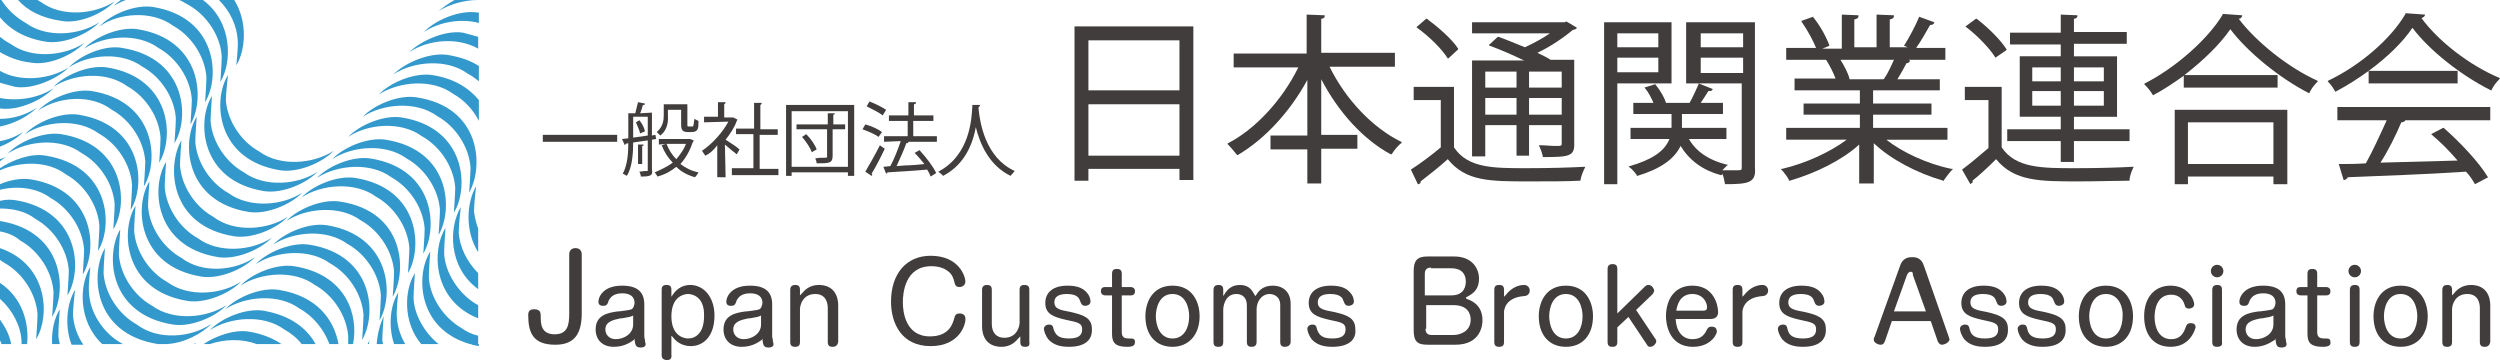 <?xml version="1.0" encoding="utf-8"?>
<!-- Generator: Adobe Illustrator 26.0.3, SVG Export Plug-In . SVG Version: 6.00 Build 0)  -->
<svg version="1.1" id="レイヤー_1" xmlns="http://www.w3.org/2000/svg" xmlns:xlink="http://www.w3.org/1999/xlink" x="0px"
	 y="0px" viewBox="0 0 359.7 51.8" style="enable-background:new 0 0 359.7 51.8;" xml:space="preserve">
<style type="text/css">
	.st0{fill:#403D3C;}
	.st1{fill:#3399CC;}
</style>
<g>
	<g>
		<g>
			<path class="st0" d="M145.4,25.3c-3.1-1.5-4.4-4.6-5-7c-0.6,3.3-2.2,5.7-4.7,7c-0.2-0.2-0.4-0.4-0.7-0.6c4.6-2.4,4.8-7.7,4.9-9.4
				l0-0.2l1.1,0c0,0.1,0,0.2-0.2,0.3l0,0.3c0.2,2,1,7,5.2,8.9C145.8,24.8,145.6,25.1,145.4,25.3L145.4,25.3L145.4,25.3z"/>
			<path class="st0" d="M103.2,25.4l0-4.5c-0.5,0.7-1.1,1.2-1.7,1.5c-0.2-0.2-0.4-0.6-0.5-0.7c1.5-1,3-2.7,3.8-4.2l-3.5,0.1l0-0.8
				l2,0l0-2.1l1.1,0c0,0.2-0.1,0.2-0.2,0.3l0,1.9l1.2,0l0.1,0l0.6,0.3c0,0.1-0.1,0.2-0.1,0.2c-0.3,0.9-0.9,1.8-1.6,2.7
				c0.5,0.3,1.7,1.1,2,1.4l-0.4,0.7c-0.4-0.3-1.1-0.9-1.7-1.4l0.1,4.7H103.2z M105.3,25l0-0.8l3.1,0l0-4.9l-2.5,0l0-0.8l2.6,0l0-3.7
				l1.1,0c0,0.2-0.1,0.2-0.2,0.3l0,3.5l2.5,0l0,0.8l-2.6,0l0,4.9l2.7,0l0,0.9H105.3z"/>
			<path class="st0" d="M122,25.4l0-0.6l-8.1,0l0,0.5l-0.8,0l0-10.2l9.8,0l0,10.2H122z M113.9,24l8.1,0l0-8l-8.1,0V24z M117.5,23.5
				L117.5,23.5c0-0.2-0.1-0.5-0.2-0.7c0.4-0.1,0.7-0.1,1-0.1c0.7,0,0.7,0,0.7-0.2v-3.9l-4.4,0l0-0.7l4.5,0l0-1.6l1,0
				c0,0.2-0.1,0.2-0.2,0.2l0,1.4l1.7,0l0,0.7l-1.8,0l0,3.8C119.8,23.5,119.3,23.5,117.5,23.5L117.5,23.5z M116.8,21.9
				c-0.2-0.6-0.8-1.5-1.4-2.2l0.6-0.4c0.7,0.7,1.3,1.6,1.5,2.2L116.8,21.9L116.8,21.9z"/>
			<path class="st0" d="M78.1,20.3l0-0.9l10.7,0l0,1H78.1z"/>
			<path class="st0" d="M94.6,25.4c-0.1-0.2-0.3-0.5-0.4-0.6c0.9-0.4,1.8-0.8,2.6-1.4c-0.7-0.7-1.2-1.5-1.6-2.5l0.6-0.2l-1,0.1
				l0-0.8l4.4,0l0.1,0l0.5,0.2c0,0.1,0,0.2-0.1,0.2c-0.4,1.2-1,2.3-1.8,3.2c0.8,0.6,1.6,1,2.6,1.2c-0.1,0.2-0.3,0.5-0.5,0.7
				c-1.1-0.3-2-0.8-2.7-1.5C96.6,24.6,95.7,25.1,94.6,25.4L94.6,25.4L94.6,25.4z M95.9,20.7c0.3,0.8,0.8,1.6,1.4,2.2
				c0.6-0.7,1.1-1.4,1.4-2.2L95.9,20.7z M92.2,25.4L92.2,25.4c0-0.2-0.1-0.5-0.2-0.7c0.6-0.1,1-0.1,1.1-0.1c0.1,0,0.1,0,0.1-0.1
				v-4.3l-2.1,0.3c0,1.4-0.1,3.5-0.9,4.8c-0.2-0.1-0.5-0.3-0.6-0.3c0.7-1.3,0.8-3,0.8-4.4L90,20.7c0,0.1,0,0.1-0.1,0.2L89.5,20
				l0.9-0.1l0-3.6l1,0c0.1-0.5,0.3-1.1,0.4-1.6l1,0.2c0,0.2-0.1,0.2-0.3,0.2c-0.1,0.3-0.2,0.8-0.4,1.2l1.7-0.1l0,3.3l0.5-0.1
				l0.1,0.6l-0.6,0.1l0,4.3C94,25.3,93.5,25.4,92.2,25.4L92.2,25.4z M91.1,19.8l2.1-0.3l0-2.7l-2.1,0V19.8z M91.8,23.6l0-2.8l0.8,0
				c0,0.2-0.1,0.2-0.2,0.2l0,2.6H91.8z M95,19.5c-0.1-0.1-0.4-0.4-0.5-0.5c0.9-0.8,1-1.7,1-2.4v-1.6l3.4,0l0,2.8
				c0,0.4,0,0.4,0.2,0.4h0.4c0.1,0,0.2,0,0.2,0c0.1-0.1,0.1-0.4,0.2-1l0-0.1c0.2,0.1,0.4,0.2,0.6,0.3c0,1,0,1.6-1,1.6h-0.6
				C98,19,98,18.4,98,17.8v-2l-1.9,0l0,0.8C96.2,17.9,95.8,18.9,95,19.5L95,19.5L95,19.5z M92.1,19.2c-0.1-0.5-0.4-1.1-0.6-1.6
				l0.5-0.3c0.4,0.5,0.7,1.1,0.8,1.6L92.1,19.2L92.1,19.2L92.1,19.2z"/>
			<path class="st0" d="M133.9,25.4c-0.1-0.3-0.3-0.7-0.5-1c-2.1,0.2-4.3,0.3-5.7,0.4c0,0.1-0.1,0.1-0.2,0.2l-0.4-1l1-0.1
				c0.5-0.9,1.1-2.4,1.5-3.6l-2.4,0.1l0-0.8l3.4,0l0-2.2l-2.7,0l0-0.8l2.8,0l0-1.9l1.1,0c0,0.2-0.1,0.3-0.3,0.3l0,1.6l2.8,0l0,0.8
				l-2.9,0l0,2.2l3.4,0l0,0.8l-4.5,0l0.4,0c0,0.2-0.1,0.2-0.3,0.2c-0.3,0.9-0.9,2.2-1.4,3.3l1.2-0.1c0.9,0,1.8-0.1,2.8-0.2
				c-0.4-0.5-0.9-1.1-1.4-1.6l0.7-0.4c1,1.1,2,2.4,2.4,3.3L133.9,25.4L133.9,25.4z M124.5,24.7c0.6-1,1.5-2.6,2.1-3.8
				c0.5,0.4,0.6,0.4,0.7,0.5c-0.6,1.3-1.4,2.8-1.9,3.6c0,0,0.1,0.1,0.1,0.1c0,0.1,0,0.1-0.1,0.2l0,0L124.5,24.7z M126.4,19.7
				c-0.5-0.4-1.5-0.8-2.3-1.1l0.4-0.7c0.8,0.2,1.9,0.7,2.4,1.1L126.4,19.7L126.4,19.7z M127,16.6c-0.5-0.4-1.5-0.9-2.3-1.3l0.4-0.7
				c0.8,0.3,1.8,0.8,2.4,1.2L127,16.6L127,16.6z"/>
		</g>
		<g>
			<path class="st0" d="M267.5,26.5v-5.7c-2.4,2.2-6.2,4.1-10,5.2l-0.1,0l0-0.1c-0.2-0.4-0.7-1.1-1.1-1.5l-0.1-0.1l0.2,0
				c3.4-0.8,6.9-2.4,9.3-4.2h-8.7v-1.7h10.6v-1.9h-8.1v-1.6h8.1V13h-9.4v-1.7h5.9c-0.3-0.8-0.8-1.8-1.3-2.6l-0.1-0.1l0.2,0H257V6.9
				h4.3c-0.4-1-1.2-2.5-2.1-3.8L259.2,3l1.7-0.6l0,0.1c1,1.2,1.9,2.9,2.3,4l0,0.1l-1,0.4h2.8V2.1l2.4,0.1l0,0.1
				c0,0.3-0.2,0.4-0.6,0.5v4h3.2V2.1l2.5,0.1l0,0.1c0,0.3-0.2,0.4-0.6,0.5v4h2.6c-0.2-0.1-0.3-0.1-0.5-0.2l-0.1,0l0.1-0.1
				c0.7-1.1,1.6-2.8,2.1-4l0-0.1l2.2,0.8l0,0.1c-0.1,0.2-0.3,0.3-0.6,0.3c-0.5,0.9-1.3,2.3-2,3.3h4.2v1.7h-5.3l0.2,0.1l0,0.1
				c-0.1,0.2-0.3,0.3-0.5,0.3l0,0c-0.3,0.6-0.8,1.5-1.3,2.3h6.1V13h-9.6v1.9h8.4v1.6h-8.4v1.9h10.7v1.7h-8.8
				c2.3,1.8,5.9,3.5,9.4,4.2l0.2,0l-0.1,0.1c-0.4,0.4-0.9,1.1-1.2,1.5l0,0.1l-0.1,0c-3.8-1.1-7.6-3.1-10-5.4v5.8H267.5z M271,11.4
				L271,11.4l0.1-0.1c0.5-0.7,1-1.8,1.4-2.7h-7.7c0.5,0.8,1.1,1.9,1.3,2.7l0,0.1l0,0H271z"/>
			<path class="st0" d="M230.8,26.5V3.2h9.7V12h-7.8v14.5H230.8z M238.6,10.4V8.3h-5.9v2.1H238.6z M238.6,6.8v-2h-5.9v2H238.6z
				 M248.2,26.5L248.2,26.5c-0.1-0.5-0.2-1.1-0.4-1.5c0,0-0.1,0.2-0.1,0.2l-0.1,0c-2.6-0.7-4.5-2.1-5.8-4.2
				c-0.9,1.9-2.9,3.3-6.2,4.3l-0.1,0l0-0.1c-0.2-0.3-0.7-0.9-1-1.1l-0.2-0.1l0.2-0.1c3.1-0.9,5-2.1,5.7-3.9h-5.6v-1.6h5.9v-2h-5.5
				v-1.6h2.9c-0.3-0.7-0.7-1.5-1.2-2.1l-0.1-0.1l1.6-0.5l0,0.1c0.7,0.8,1.3,1.9,1.5,2.6h3.4c0.4-0.7,1-2,1.3-2.7l0-0.1l2,0.8l0,0.1
				c-0.1,0.2-0.3,0.2-0.5,0.2c0,0,0,0-0.1,0c-0.3,0.5-0.7,1.1-1.1,1.7h3.2v1.6h-5.9v2h6.4V20H243c1.1,1.9,3,3.1,5.5,3.7l0.2,0
				l-0.2,0.1c-0.2,0.2-0.5,0.5-0.7,0.7c0.6,0,1.2,0,1.7,0c1.1,0,1.1,0,1.1-0.4V12h-8V3.2h9.9v20.9C252.7,26.3,251.6,26.5,248.2,26.5
				L248.2,26.5z M250.8,10.4V8.3h-6.1v2.2H250.8z M250.8,6.8v-2h-6.1v2H250.8z"/>
			<path class="st0" d="M188.1,26.5v-5h-5.3v-2h5.3v-8c-2.5,4.6-6.1,8.5-10,10.8l-0.1,0l-0.1-0.1c-0.3-0.4-0.9-1.1-1.2-1.4l-0.1-0.1
				l0.1-0.1c3.9-2,7.8-6.2,10.1-10.9h-9.3v-2h10.5V2.1l2.6,0.1l0,0.1c0,0.3-0.3,0.4-0.5,0.4v4.9h10.6v2h-9.4
				c2.3,4.7,6.2,8.8,10.3,10.8l0.1,0.1l-0.1,0.1c-0.4,0.3-1,1-1.3,1.5l-0.1,0.1l-0.1,0c-3.9-2.1-7.5-6-10-10.8v8h5.2v2h-5.2v5H188.1
				z"/>
			<path class="st0" d="M154.6,26V3.8h17.1v22.1h-2v-1.6h-13.1V26H154.6z M169.7,22.4v-7.4h-13.1v7.4H169.7z M169.7,13V5.8h-13.1V13
				H169.7z"/>
			<path class="st0" d="M327.1,26.5v-1.1h-12.3v1.1h-1.9V15.8h16.2v10.7H327.1z M327.1,23.6v-6h-12.3v6H327.1z M309.7,13.6
				c-0.2-0.4-0.7-1-1.1-1.4l-0.1-0.1l0.1-0.1c4.5-2.3,9.1-6.4,11.2-9.9l0-0.1l2.8,0.2l0,0.1c-0.1,0.3-0.3,0.4-0.5,0.4
				c2.5,3.3,7.1,7,11.3,8.9l0.1,0.1l-0.1,0.1c-0.4,0.4-0.8,0.9-1.1,1.5l0,0.1l-0.1,0c-4.3-2.2-8.9-6-11.3-9.2
				c-1.5,2.2-3.9,4.5-6.6,6.6h13.4v1.8h-13.5v-1.7c-1.4,1-2.9,2-4.4,2.8L309.7,13.6L309.7,13.6z"/>
			<path class="st0" d="M356.1,26.5c-0.4-0.7-0.8-1.3-1.3-1.8c-5.8,0.4-12.5,0.6-17,0.8c-0.1,0.2-0.2,0.3-0.5,0.4l-0.1,0l-0.7-2.3
				h0.1c1.1,0,2.4,0,3.8-0.1c1-1.8,2.1-4.2,3-6.2h-7.1v-1.9h22v1.9h-12.2l0,0c-0.1,0.2-0.4,0.3-0.6,0.3c-0.8,1.9-1.9,4.1-3,5.8
				c3.4-0.1,7.2-0.2,11.1-0.3c-1.2-1.4-2.5-2.7-3.7-3.7l-0.1-0.1l1.7-0.9l0.1,0c2.5,2.2,5.1,5,6.3,7l0.1,0.1L356.1,26.5L356.1,26.5z
				 M336,13.2c-0.2-0.4-0.6-1-1-1.4l-0.1-0.1l0.1-0.1c4.6-2.2,9-6,11.1-9.6l0-0.1l2.8,0.2l0,0.1c-0.1,0.2-0.2,0.3-0.5,0.4
				c2.4,3.3,6.9,6.8,11.2,8.6l0.1,0.1l-0.1,0.1c-0.4,0.4-0.8,0.9-1.1,1.5l0,0.1l-0.1,0c-4.4-2.2-8.9-5.8-11.3-9
				c-1.4,2.1-3.7,4.3-6.3,6.2h12.8v1.8h-12.8v-1.8c-1.5,1.1-3.1,2.1-4.6,2.9L336,13.2L336,13.2z"/>
			<path class="st0" d="M203,24.4L203,24.4c1.4-0.9,3-2.1,4.3-3.2l0-6.8h-3.9v-1.9h5.8v8.7c2,3,5.6,3,10.5,3c3.4,0,6.4-0.1,8.2-0.2
				l0.2,0l-0.1,0.2c-0.2,0.4-0.5,1.1-0.6,1.7l0,0.1l-0.1,0c-1.7,0.1-4.5,0.1-7.2,0.1c-5.8,0-9.2,0-11.8-3.2
				c-1.2,1.1-2.6,2.2-3.9,3.2c0,0.2,0,0.3-0.3,0.4l-0.1,0L203,24.4z M222,22.6L222,22.6c-0.1-0.5-0.3-1.1-0.5-1.5l-0.1-0.2l0.2,0
				c0.8,0,1.5,0.1,2,0.1c1.1,0,1.1,0,1.1-0.4v-2.6H220v4.4h-1.8v-4.4h-4.5v4.5h-1.9V8.7h7.5c-1.7-0.8-3.5-1.6-4.9-2.1l-0.2-0.1
				l1.3-1.2l0.1,0c0.9,0.3,2.3,0.9,3.8,1.5c1.3-0.6,2.6-1.3,3.6-2h-11.2V3.2h13.3l0.3-0.1l1.5,0.9l-0.1,0.1
				c-0.1,0.1-0.3,0.2-0.5,0.2c-1.3,1.1-3.2,2.4-5.1,3.3c0.6,0.3,1.3,0.6,1.9,1l3.4,0v11.9C226.6,22.5,225.8,22.6,222,22.6L222,22.6z
				 M224.7,16.5v-2.4H220v2.4H224.7z M218.2,16.5v-2.4h-4.5v2.4H218.2z M224.7,12.6v-2.3H220v2.3H224.7z M218.2,12.6v-2.3h-4.5v2.3
				H218.2z M208.3,8.4c-0.8-1.3-2.6-3.1-4.4-4.4l-0.1-0.1l1.4-1.2l0.1,0c1.5,1.1,3.6,2.9,4.5,4.3l0,0.1l-1.4,1.3L208.3,8.4z"/>
			<path class="st0" d="M282.3,24.4L282.3,24.4c1.1-0.8,2.5-2,3.8-3.1l0-6.9h-3.4v-1.9h5.3v8.7c2,3,5.8,3,10.6,3
				c3.4,0,6.4-0.1,8.2-0.2l0.2,0l-0.1,0.2c-0.2,0.4-0.5,1.2-0.5,1.7l0,0.1l-0.1,0c-1.7,0-4.6,0.1-7.2,0.1c-5.6,0-9.3,0-11.9-3.2
				c-1.2,1.2-2.4,2.3-3.4,3.1c0.1,0.2,0,0.3-0.2,0.4l-0.1,0.1L282.3,24.4z M296.5,23.3v-3h-7.7v-1.7h7.7v-1.8h-5.9V8.1h5.9V6.4h-7.3
				V4.7h7.3V2.1l2.4,0.1l0,0.1c0,0.2-0.2,0.4-0.5,0.4v1.9h7.6v1.7h-7.6v1.8h6.2v8.7h-6.2v1.8h8v1.7h-8v3H296.5z M302.7,15.2v-2.1
				h-4.3v2.1H302.7z M296.5,15.2v-2.1h-4.1v2.1H296.5z M302.7,11.7v-2h-4.3v2H302.7z M296.5,11.7v-2h-4.1v2H296.5z M287.1,8.3
				c-0.7-1.2-2.5-3.1-4.2-4.4l-0.1-0.1l1.5-1.1l0.1,0c1.7,1.3,3.5,3.1,4.3,4.4l0,0.1L287.1,8.3L287.1,8.3z"/>
		</g>
		<g>
			<path class="st0" d="M279.4,49.6c-0.4,0-0.6-0.5-0.6-0.5l-1-2.9h-5.6l-1,2.9c-0.1,0.2-0.2,0.5-0.6,0.5c-0.4,0-1-0.3-1-0.7
				c0-0.2,0-0.3,0.1-0.4l3.7-10.3c0.4-1.2,1.4-1.2,1.7-1.2c0.4,0,1.3,0,1.7,1.2l3.6,10.3c0,0.1,0.1,0.2,0.1,0.4
				C280.3,49.4,279.7,49.6,279.4,49.6z M274.9,39.1c-0.2,0-0.3,0.1-0.5,0.4l-1.9,5.3h4.6l-1.9-5.3C275.3,39.4,275.2,39.1,274.9,39.1
				z"/>
			<path class="st0" d="M133.9,49.8c-4.2,0-5.7-3.3-5.7-6.4c0-4,2.2-6.6,5.7-6.6c4.1,0,5,3,5,3.7c0,0.7-0.7,0.8-0.8,0.8
				c-0.6,0-0.7-0.3-0.8-0.8c-0.1-0.4-0.3-1-0.8-1.4c-0.8-0.7-1.9-0.8-2.5-0.8c-3.8,0-4.1,3.9-4.1,5.2c0,1.2,0.3,4.9,3.9,4.9
				c2.9,0,3.3-2,3.5-2.6c0.1-0.4,0.2-0.7,0.8-0.7c0.5,0,0.8,0.3,0.8,0.7C139,46.6,138.1,49.8,133.9,49.8z"/>
			<path class="st0" d="M79.9,49.6c-3.2,0-3.9-1.7-3.9-4.3c0-0.8,0.6-0.8,0.9-0.8c0.9,0,0.9,0.6,0.9,1c0,1,0,2.6,2,2.6
				c1.9,0,2.1-1.4,2.1-3v-8.5c0-0.7,0.5-0.9,0.9-0.9c0.4,0,0.9,0.2,0.9,0.9v8.5C83.7,48.2,82.5,49.6,79.9,49.6z"/>
			<path class="st0" d="M205.4,49.6c-1.5,0-2-0.5-2-2.1V39c0-1.5,0.5-2.1,2-2.1h3.8c2.6,0,3.6,1.7,3.6,3.2c0,1.8-1.2,2.3-1.7,2.6
				l-0.2,0.1L211,43c0.6,0.2,2.3,0.8,2.3,3.1c0,0.6-0.2,3.5-3.9,3.5H205.4z M205.1,47.3c0,0.6,0.3,0.9,0.9,0.9h3.1
				c1.1,0,2.5-0.6,2.5-2.2c0-0.6-0.2-2.1-2.5-2.1h-3.9V47.3z M205.9,38.5c-0.6,0-0.9,0.3-0.9,0.9v3.1h3.8c2,0,2.1-1.5,2.1-2
				c0-0.6-0.2-1.9-2.1-1.9H205.9z"/>
			<path class="st0" d="M96,51.8c-0.5,0-0.8-0.2-0.8-0.7v-9.4c0-0.5,0.2-0.7,0.7-0.7c0.5,0,0.7,0.2,0.7,0.7v1l0.2-0.3
				c0.6-0.9,1.5-1.4,2.5-1.4c2,0,3.5,1.8,3.5,4.4c0,3.1-1.7,4.4-3.4,4.4c-1.5,0-2.3-0.9-2.6-1.3l-0.2-0.2v2.7
				C96.7,51.7,96.3,51.8,96,51.8z M99,42.3c-0.4,0-2.4,0.2-2.4,3.2c0,3,2,3.2,2.4,3.2c1.1,0,2.3-0.8,2.3-3.2
				C101.4,42.5,99.4,42.3,99,42.3z"/>
			<path class="st0" d="M324.4,49.9c-1.6,0-2.6-1-2.6-2.5c0-2.1,1.8-2.4,3.2-2.6l0.2,0c1.4-0.2,1.7-0.2,1.9-0.4
				c0.2-0.2,0.3-0.7,0.3-0.8c0-0.9-0.6-1.4-1.8-1.4c-1.5,0-1.8,0.9-1.9,1c-0.2,0.6-0.3,0.8-0.8,0.8c-0.2,0-0.7,0-0.7-0.6
				c0-0.6,0.6-2.3,3.4-2.3c2.2,0,3.2,0.9,3.2,2.7v4.5c0,0.1,0,0.3,0.1,0.6c0,0,0,0.1,0,0.2c0,0.1,0.1,0.3,0.1,0.4
				c0,0.5-0.6,0.5-0.7,0.5c-0.7,0-0.8-0.3-0.9-1.1l0-0.2l-0.1,0.2C326.4,49.5,325.5,49.9,324.4,49.9z M327.1,45.4
				c-0.4,0.2-0.5,0.2-1.6,0.4l-0.2,0c-0.9,0.2-2.2,0.4-2.2,1.6c0,0.7,0.5,1.4,1.5,1.4c1.2,0,2.5-0.8,2.5-2.1v-1.4L327.1,45.4z"/>
			<path class="st0" d="M106.7,49.9c-1.6,0-2.6-1-2.6-2.5c0-2.1,1.8-2.4,3.2-2.6l0.2,0c1.4-0.2,1.7-0.2,1.9-0.4
				c0.2-0.2,0.3-0.7,0.3-0.8c0-0.9-0.6-1.4-1.8-1.4c-1.5,0-1.8,0.9-1.9,1c-0.2,0.6-0.3,0.8-0.8,0.8c-0.2,0-0.7,0-0.7-0.6
				c0-0.6,0.6-2.3,3.4-2.3c2.2,0,3.2,0.9,3.2,2.7v4.5c0,0.1,0,0.3,0.1,0.6c0,0,0,0.1,0,0.2c0,0.1,0.1,0.3,0.1,0.4
				c0,0.5-0.6,0.5-0.7,0.5c-0.7,0-0.8-0.3-0.9-1.1l0-0.2l-0.1,0.2C108.8,49.5,107.9,49.9,106.7,49.9z M109.5,45.4
				c-0.4,0.2-0.5,0.2-1.6,0.4l-0.2,0c-0.9,0.2-2.2,0.4-2.2,1.6c0,0.7,0.5,1.4,1.5,1.4c1.2,0,2.5-0.8,2.5-2.1v-1.4L109.5,45.4z"/>
			<path class="st0" d="M88.3,49.9c-1.6,0-2.6-1-2.6-2.5c0-2.1,1.8-2.4,3.2-2.6l0.2,0c1.4-0.2,1.7-0.2,1.9-0.4
				c0.2-0.2,0.3-0.7,0.3-0.8c0-0.9-0.6-1.4-1.8-1.4c-1.5,0-1.8,0.9-1.9,1c-0.2,0.6-0.3,0.8-0.8,0.8c-0.2,0-0.7,0-0.7-0.6
				c0-0.6,0.6-2.3,3.4-2.3c2.2,0,3.2,0.9,3.2,2.7v4.5c0,0.1,0,0.3,0.1,0.6c0,0,0,0.1,0,0.2c0,0.1,0.1,0.3,0.1,0.4
				c0,0.5-0.6,0.5-0.7,0.5c-0.7,0-0.8-0.3-0.9-1.1l0-0.2l-0.1,0.2C90.4,49.5,89.5,49.9,88.3,49.9z M91.1,45.4
				c-0.4,0.2-0.5,0.2-1.6,0.4l-0.2,0c-0.9,0.2-2.2,0.4-2.2,1.6c0,0.7,0.5,1.4,1.5,1.4c1.2,0,2.5-0.8,2.5-2.1v-1.4L91.1,45.4z"/>
			<path class="st0" d="M357.5,49.9c-0.5,0-0.7-0.2-0.7-0.7v-4.9c0-0.6-0.2-2-1.8-2c-1.8,0-2.2,1.6-2.2,2.2v4.7
				c0,0.5-0.2,0.7-0.7,0.7c-0.5,0-0.7-0.2-0.7-0.7v-7.5c0-0.6,0.4-0.7,0.7-0.7c0.5,0,0.7,0.2,0.7,0.7v0.8l0.2-0.2
				c0.3-0.4,1.1-1.3,2.5-1.3c1.8,0,2.8,1.1,2.8,3v5.2C358.2,49.8,357.8,49.9,357.5,49.9z"/>
			<path class="st0" d="M345.4,49.9c-2.4,0-3.9-1.7-3.9-4.4c0-2,1-4.4,3.9-4.4c2.9,0,3.9,2.4,3.9,4.4
				C349.3,48.2,347.8,49.9,345.4,49.9z M345.4,42.3c-1.9,0-2.4,2-2.4,3.2c0,1.2,0.5,3.2,2.4,3.2c1.7,0,2.4-1.6,2.4-3.2
				C347.8,44.3,347.3,42.3,345.4,42.3z"/>
			<path class="st0" d="M334.2,49.9c-1.6,0-2.2-0.5-2.2-1.8v-5.6h-1c-0.2,0-0.6-0.1-0.6-0.6c0-0.4,0.2-0.6,0.6-0.6h1v-1.9
				c0-0.5,0.2-0.7,0.7-0.7c0.5,0,0.7,0.2,0.7,0.7v1.9h1.3c0.2,0,0.6,0.1,0.6,0.6c0,0.4-0.2,0.6-0.6,0.6h-1.3v5.3
				c0,0.8,0.5,0.9,1,0.9c0.6,0,0.9,0,0.9,0.5C335.4,49.7,335,49.9,334.2,49.9z"/>
			<path class="st0" d="M312.3,49.9c-2.4,0-3.8-1.7-3.8-4.4c0-2.7,1.5-4.4,3.8-4.4c2.4,0,3.4,1.9,3.4,2.7c0,0.5-0.6,0.6-0.7,0.6
				c-0.5,0-0.6-0.2-0.7-0.6c-0.2-0.7-0.8-1.4-1.9-1.4c-2.2,0-2.4,2.4-2.4,3.2c0,1.5,0.6,3.2,2.4,3.2c1,0,1.6-0.5,2-1.5
				c0.2-0.6,0.3-0.8,0.8-0.8c0.2,0,0.7,0,0.7,0.6C315.8,47.5,315.1,49.9,312.3,49.9z"/>
			<path class="st0" d="M303,49.9c-2.4,0-3.9-1.7-3.9-4.4c0-2,1-4.4,3.9-4.4c2.9,0,3.9,2.4,3.9,4.4C306.9,48.2,305.4,49.9,303,49.9z
				 M303,42.3c-1.9,0-2.4,2-2.4,3.2c0,1.2,0.5,3.2,2.4,3.2c1.7,0,2.4-1.6,2.4-3.2C305.5,44.3,304.9,42.3,303,42.3z"/>
			<path class="st0" d="M293.9,49.9c-1.3,0-2.2-0.3-2.9-1c-0.5-0.6-0.7-1.3-0.7-1.6c0-0.3,0.3-0.6,0.7-0.6c0.5,0,0.6,0.2,0.7,0.7
				c0.2,0.8,0.7,1.3,2.2,1.3c1.3,0,1.9-0.4,1.9-1.3c0-0.9-0.5-1-2.4-1.4c-1.7-0.4-2.9-0.8-2.9-2.4c0-1.6,1.2-2.5,3.2-2.5
				c1.5,0,2.4,0.4,3,1.3c0.2,0.3,0.3,0.7,0.3,1c0,0.5-0.6,0.6-0.7,0.6c-0.5,0-0.6-0.2-0.8-0.7c-0.1-0.3-0.3-1-1.9-1
				c-1.2,0-1.8,0.4-1.8,1.2c0,0.9,0.7,1.1,2.4,1.4c1.7,0.4,3,0.8,3,2.4C297.3,49,296.1,49.9,293.9,49.9z"/>
			<path class="st0" d="M285.6,49.9c-1.3,0-2.2-0.3-2.9-1c-0.5-0.6-0.7-1.3-0.7-1.6c0-0.3,0.3-0.6,0.7-0.6c0.5,0,0.6,0.2,0.7,0.7
				c0.2,0.8,0.7,1.3,2.2,1.3c1.3,0,1.9-0.4,1.9-1.3c0-0.9-0.5-1-2.4-1.4c-1.7-0.4-2.9-0.8-2.9-2.4c0-1.6,1.2-2.5,3.2-2.5
				c1.5,0,2.4,0.4,3,1.3c0.2,0.3,0.3,0.7,0.3,1c0,0.5-0.6,0.6-0.7,0.6c-0.5,0-0.6-0.2-0.8-0.7c-0.1-0.3-0.3-1-1.9-1
				c-1.2,0-1.8,0.4-1.8,1.2c0,0.9,0.7,1.1,2.4,1.4c1.7,0.4,3,0.8,3,2.4C289,49,287.8,49.9,285.6,49.9z"/>
			<path class="st0" d="M259.4,49.9c-1.3,0-2.2-0.3-2.9-1c-0.5-0.6-0.7-1.3-0.7-1.6c0-0.3,0.3-0.6,0.7-0.6c0.5,0,0.6,0.2,0.7,0.7
				c0.2,0.8,0.7,1.3,2.2,1.3c1.3,0,1.9-0.4,1.9-1.3c0-0.9-0.5-1-2.4-1.4c-1.7-0.4-2.9-0.8-2.9-2.4c0-1.6,1.2-2.5,3.2-2.5
				c1.5,0,2.4,0.4,3,1.3c0.2,0.3,0.3,0.7,0.3,1c0,0.5-0.6,0.6-0.7,0.6c-0.5,0-0.6-0.2-0.8-0.7c-0.1-0.3-0.3-1-1.9-1
				c-1.2,0-1.8,0.4-1.8,1.2c0,0.9,0.7,1.1,2.4,1.4c1.7,0.4,3,0.8,3,2.4C262.8,49,261.6,49.9,259.4,49.9z"/>
			<path class="st0" d="M250,49.9c-0.5,0-0.7-0.2-0.7-0.7v-7.5c0-0.5,0.2-0.7,0.7-0.7c0.5,0,0.7,0.2,0.7,0.7v1l0.2-0.2
				c1-1.3,2.1-1.5,2.7-1.5c0.5,0,0.8,0.4,0.8,0.8c0,0.6-0.5,0.8-0.8,0.8c-2.8,0.2-2.9,2.1-2.9,2.3v4.3
				C250.7,49.7,250.5,49.9,250,49.9z"/>
			<path class="st0" d="M243.6,49.9c-3.7,0-3.9-3.7-3.9-4.4c0-2.1,1-4.4,3.8-4.4c3.1,0,3.7,2.8,3.7,3.8c0,0.7-0.4,1-1.2,1h-4.9
				l0,0.1c0.1,1.7,1,2.8,2.4,2.8c1,0,1.6-0.4,2-1.2c0.2-0.4,0.3-0.6,0.8-0.6c0.4,0,0.7,0.2,0.7,0.6
				C247.2,47.7,246.4,49.9,243.6,49.9z M243.5,42.3c-1.9,0-2.2,1.8-2.3,2.3l0,0.1l3.9,0c0.4,0,0.5-0.2,0.5-0.4
				C245.7,43.8,245.2,42.3,243.5,42.3z"/>
			<path class="st0" d="M237.4,49.9c-0.1,0-0.3,0-0.5-0.4l-2.6-3.9l-1.6,1.5l0,2.1c0,0.5-0.2,0.7-0.7,0.7c-0.5,0-0.7-0.2-0.7-0.7
				V38.7c0-0.6,0.4-0.7,0.7-0.7c0.5,0,0.7,0.2,0.7,0.7v6.4l4-3.9c0.2-0.2,0.4-0.2,0.5-0.2c0.5,0,0.8,0.6,0.8,0.8
				c0,0.2-0.1,0.3-0.2,0.5l-2.4,2.3l2.8,4.2c0.1,0.1,0.1,0.2,0.1,0.4C238.2,49.5,237.9,49.9,237.4,49.9z"/>
			<path class="st0" d="M225.3,49.9c-2.4,0-3.9-1.7-3.9-4.4c0-2,1-4.4,3.9-4.4c2.9,0,3.9,2.4,3.9,4.4
				C229.2,48.2,227.7,49.9,225.3,49.9z M225.3,42.3c-1.9,0-2.4,2-2.4,3.2c0,1.2,0.5,3.2,2.4,3.2c1.7,0,2.4-1.6,2.4-3.2
				C227.7,44.3,227.2,42.3,225.3,42.3z"/>
			<path class="st0" d="M215.7,49.9c-0.5,0-0.7-0.2-0.7-0.7v-7.5c0-0.5,0.2-0.7,0.7-0.7c0.5,0,0.7,0.2,0.7,0.7v1l0.2-0.2
				c1-1.3,2.1-1.5,2.7-1.5c0.5,0,0.8,0.4,0.8,0.8c0,0.6-0.5,0.8-0.8,0.8c-2.8,0.2-2.9,2.1-2.9,2.3v4.3
				C216.4,49.7,216.2,49.9,215.7,49.9z"/>
			<path class="st0" d="M191.7,49.9c-1.3,0-2.2-0.3-2.9-1c-0.5-0.6-0.7-1.3-0.7-1.6c0-0.3,0.3-0.6,0.7-0.6c0.5,0,0.6,0.2,0.7,0.7
				c0.3,0.8,0.7,1.3,2.2,1.3c1.3,0,1.9-0.4,1.9-1.3c0-0.9-0.5-1-2.4-1.4c-1.7-0.4-2.9-0.8-2.9-2.4c0-1.6,1.2-2.5,3.2-2.5
				c1.5,0,2.4,0.4,3,1.3c0.2,0.3,0.3,0.7,0.3,1c0,0.5-0.6,0.6-0.7,0.6c-0.5,0-0.6-0.2-0.8-0.7c-0.1-0.3-0.3-1-1.9-1
				c-1.2,0-1.8,0.4-1.8,1.2c0,0.9,0.7,1.1,2.4,1.4c1.7,0.4,3,0.8,3,2.4C195.2,49,193.9,49.9,191.7,49.9z"/>
			<path class="st0" d="M184.9,49.9c-0.5,0-0.7-0.2-0.7-0.7v-5.3c0-1.5-1.3-1.6-1.5-1.6c-1.2,0-1.9,1.1-1.9,2.2v4.7
				c0,0.6-0.4,0.7-0.7,0.7c-0.5,0-0.7-0.2-0.7-0.7V44c0-1.5-1-1.7-1.5-1.7c-1.8,0-1.9,2.1-1.9,2.2v4.7c0,0.5-0.2,0.7-0.7,0.7
				c-0.5,0-0.7-0.2-0.7-0.7v-7.5c0-0.6,0.4-0.7,0.7-0.7c0.5,0,0.7,0.2,0.7,0.7v0.9l0.2-0.3c0.3-0.5,0.9-1.3,2.2-1.3
				c1.4,0,1.8,0.9,2.1,1.4l0.1,0.2l0.1-0.1c0.3-0.5,0.9-1.4,2.4-1.4c1.6,0,2.6,1,2.6,2.6v5.6C185.6,49.7,185.3,49.9,184.9,49.9z"/>
			<path class="st0" d="M168.7,49.9c-2.4,0-3.9-1.7-3.9-4.4c0-2,1-4.4,3.9-4.4c2.9,0,3.9,2.4,3.9,4.4
				C172.6,48.2,171,49.9,168.7,49.9z M168.7,42.3c-1.9,0-2.4,2-2.4,3.2c0,1.2,0.5,3.2,2.4,3.2c1.7,0,2.4-1.6,2.4-3.2
				C171.1,44.3,170.6,42.3,168.7,42.3z"/>
			<path class="st0" d="M162.2,49.9c-1.6,0-2.2-0.5-2.2-1.8v-5.6h-1c-0.2,0-0.6-0.1-0.6-0.6c0-0.4,0.2-0.6,0.6-0.6h1v-1.9
				c0-0.5,0.2-0.7,0.7-0.7c0.5,0,0.7,0.2,0.7,0.7v1.9h1.3c0.2,0,0.6,0.1,0.6,0.6c0,0.4-0.2,0.6-0.6,0.6h-1.3v5.3
				c0,0.8,0.5,0.9,1,0.9c0.6,0,0.9,0,0.9,0.5C163.3,49.7,163,49.9,162.2,49.9z"/>
			<path class="st0" d="M153.8,49.9c-1.3,0-2.2-0.3-2.9-1c-0.5-0.6-0.7-1.3-0.7-1.6c0-0.3,0.3-0.6,0.7-0.6c0.5,0,0.6,0.2,0.7,0.7
				c0.3,0.8,0.7,1.3,2.2,1.3c1.3,0,1.9-0.4,1.9-1.3c0-0.9-0.5-1-2.4-1.4c-1.7-0.4-2.9-0.8-2.9-2.4c0-1.6,1.2-2.5,3.2-2.5
				c1.5,0,2.4,0.4,3,1.3c0.2,0.3,0.3,0.7,0.3,1c0,0.5-0.6,0.6-0.7,0.6c-0.5,0-0.6-0.2-0.8-0.7c-0.1-0.3-0.3-1-1.9-1
				c-1.2,0-1.8,0.4-1.8,1.2c0,0.9,0.7,1.1,2.4,1.4c1.7,0.4,3,0.8,3,2.4C157.2,49,156,49.9,153.8,49.9z"/>
			<path class="st0" d="M147.5,49.9c-0.5,0-0.7-0.2-0.7-0.7v-0.8l-0.2,0.2c-0.5,0.6-1.2,1.3-2.5,1.3c-1.8,0-2.8-1.1-2.8-3v-5.2
				c0-0.6,0.4-0.7,0.7-0.7c0.5,0,0.7,0.2,0.7,0.7v4.9c0,1.3,0.7,2,1.8,2c1.8,0,2.2-1.6,2.2-2.2v-4.7c0-0.5,0.2-0.7,0.7-0.7
				c0.5,0,0.7,0.2,0.7,0.7v7.5C148.2,49.8,147.9,49.9,147.5,49.9z"/>
			<path class="st0" d="M119.8,49.9c-0.5,0-0.7-0.2-0.7-0.7v-4.9c0-0.6-0.2-2-1.8-2c-1.8,0-2.2,1.6-2.2,2.2v4.7
				c0,0.5-0.2,0.7-0.7,0.7c-0.5,0-0.7-0.2-0.7-0.7v-7.5c0-0.6,0.4-0.7,0.7-0.7c0.5,0,0.7,0.2,0.7,0.7v0.8l0.2-0.2
				c0.5-0.6,1.2-1.3,2.5-1.3c1.8,0,2.8,1.1,2.8,3v5.2C120.5,49.8,120.1,49.9,119.8,49.9z"/>
			<path class="st0" d="M338.8,49.9c-0.5,0-0.7-0.2-0.7-0.7v-7.5c0-0.6,0.4-0.7,0.7-0.7c0.5,0,0.7,0.2,0.7,0.7v7.5
				C339.5,49.7,339.3,49.9,338.8,49.9z M338.8,39.9c-0.5,0-0.9-0.4-0.9-0.9c0-0.5,0.4-0.9,0.9-0.9c0,0,0,0,0,0
				c0.5,0,0.9,0.4,0.9,0.9C339.7,39.5,339.3,39.9,338.8,39.9z"/>
			<path class="st0" d="M319,49.9c-0.5,0-0.7-0.2-0.7-0.7v-7.5c0-0.6,0.4-0.7,0.7-0.7c0.5,0,0.7,0.2,0.7,0.7v7.5
				C319.8,49.7,319.5,49.9,319,49.9z M319,39.9c-0.5,0-0.9-0.4-0.9-0.9c0-0.5,0.4-0.9,0.9-0.9c0,0,0,0,0,0c0.5,0,0.9,0.4,0.9,0.9
				C319.9,39.5,319.5,39.9,319,39.9z"/>
		</g>
	</g>
	<path class="st1" d="M17.5,49.4c0.1,0,0.1,0.1,0.2,0.1h-3c-3.5-3.3-3.3-8.5-1.7-11.1c0,0-0.3,2.7-0.2,3.6
		C12.9,44.9,14.8,47.9,17.5,49.4z M10.8,41.7c-1.1,1.8-1.6,5-0.5,7.9H12c-0.9-1.3-1.4-2.8-1.5-4.3C10.5,44.3,10.8,41.7,10.8,41.7z
		 M29.3,49.5h0.9c2.1-0.7,4.6-0.8,6.7,0h3.6c-1.2-0.8-2.8-1.5-4.8-1.8C33.7,47.4,31.1,48.3,29.3,49.5z M7.5,49.5h1.1
		c-0.1-0.5-0.2-0.9-0.2-1.4c0-0.9,0.2-3.6,0.2-3.6C7.8,45.8,7.4,47.6,7.5,49.5z M28,49.5c0.1-0.1,0.2-0.1,0.2-0.2
		c-0.1,0.1-0.2,0.1-0.3,0.2H28z M37.9,44.7c-2.6-0.4-6.1,1.1-7.7,2.8c2.9-1.9,7.7-2.3,10.7-0.1c0.9,0.5,1.8,1.2,2.5,2.1h2
		C44.2,47.3,41.9,45.4,37.9,44.7z M19.7,46.7c-2.7-1.5-4.6-4.5-4.8-7.4c0-0.9,0.2-3.6,0.2-3.6C13,39.3,13.3,48,22.7,49.5
		c0.2,0,0.4,0,0.7,0H24c2.4-0.1,5.1-1.5,6.4-2.9C27.5,48.6,22.7,49,19.7,46.7z M7.7,12.7c-2.1,1.4-5.1,1.9-7.7,1.4v1.5c0,0,0,0,0,0
		C2.6,16,6.1,14.4,7.7,12.7z M0,17.1v1.1c2.1-0.4,4.1-1.5,5.3-2.7C3.8,16.5,1.9,17.1,0,17.1z M0,20.3v0.8c1.3-0.5,2.6-1.3,3.3-2.1
		C2.4,19.6,1.2,20.1,0,20.3z M9.9,9.7C7.2,11.4,3,11.9,0,10.2v1.7c0.7,0.2,1.4,0.4,2.2,0.6C4.8,12.9,8.3,11.3,9.9,9.7z M0,22.9v0.3
		c0.4-0.3,0.8-0.6,1.1-0.9C0.8,22.6,0.4,22.8,0,22.9z M0,35.7v1.7c0.2,0.1,0.4,0.3,0.6,0.4c2.7,1.5,4.6,4.5,4.8,7.4
		c0,0.9-0.2,3.6-0.2,3.6C7.2,45.6,7,38.1,0,35.7z M0,40.7V43c1.8,1.6,3,3.9,3.1,6.1c0,0.1,0,0.2,0,0.4h0.8C4.2,46.6,3.3,42.9,0,40.7
		z M0,31.8v1.5c1.1,0.2,2.1,0.6,2.9,1.3c2.7,1.5,4.6,4.5,4.8,7.4c0,0.9-0.2,3.6-0.2,3.6C9.7,42,9.3,33.3,0,31.8z M9.5,25.1
		c2.7,1.5,4.6,4.5,4.8,7.4c0,0.9-0.2,3.6-0.2,3.6c2.2-3.5,1.8-12.2-7.5-13.7C4.5,22,1.8,23,0,24.2v0.3C2.9,23.2,6.9,23.1,9.5,25.1z
		 M2.2,28.8c-0.7-0.1-1.4-0.1-2.2,0.1V30c1.9,0,3.7,0.4,5.1,1.5c2.7,1.5,4.6,4.5,4.8,7.4c0,0.9-0.2,3.6-0.2,3.6
		C11.9,39,11.5,30.3,2.2,28.8z M7.3,28.5c2.7,1.5,4.6,4.5,4.8,7.4c0,0.9-0.2,3.6-0.2,3.6c2.2-3.5,1.8-12.2-7.5-13.7
		C3,25.6,1.4,25.9,0,26.5v0.8C2.5,26.7,5.3,27,7.3,28.5z M51.1,25.6c-2.6-0.4-6.1,1.1-7.7,2.8c2.9-1.9,7.7-2.3,10.7-0.1
		c2.7,1.5,4.6,4.5,4.8,7.4c0,0.9-0.2,3.6-0.2,3.6C60.8,35.8,60.5,27.1,51.1,25.6z M18.3,12.4c2.7,1.5,4.6,4.5,4.8,7.4
		c0,0.9-0.2,3.6-0.2,3.6c2.2-3.5,1.8-12.2-7.5-13.7c-2.6-0.4-6.1,1.1-7.7,2.8C10.6,10.6,15.3,10.2,18.3,12.4z M16.1,15.8
		c2.7,1.5,4.6,4.5,4.8,7.4c0,0.9-0.2,3.6-0.2,3.6c2.2-3.5,1.8-12.2-7.5-13.7c-2.6-0.4-6.1,1.1-7.7,2.8C8.4,13.9,13.1,13.5,16.1,15.8
		z M32.8,10.8c-2.2,3.5-1.8,12.2,7.5,13.7c2.6,0.4,6.1-1.1,7.7-2.8c-2.9,1.9-7.7,2.3-10.7,0.1c-2.7-1.5-4.6-4.5-4.8-7.4
		C32.5,13.5,32.8,10.8,32.8,10.8z M24.9,3.7c2.7,1.5,4.6,4.5,4.8,7.4c0,0.9-0.2,3.6-0.2,3.6c2.2-3.5,1.8-12.2-7.5-13.7
		c-2.6-0.4-6.1,1.1-7.7,2.8C17.2,1.8,21.9,1.5,24.9,3.7z M19.8,4.2c-2.6-0.4-6.1,1.1-7.7,2.8c2.9-1.9,7.7-2.3,10.7-0.1
		c2.7,1.5,4.6,4.5,4.8,7.4c0,0.9-0.2,3.6-0.2,3.6C29.5,14.4,29.1,5.7,19.8,4.2z M14.2,19.2c2.7,1.5,4.6,4.5,4.8,7.4
		c0,0.9-0.2,3.6-0.2,3.6c2.2-3.5,1.8-12.2-7.5-13.7c-2.6-0.4-6.1,1.1-7.7,2.8C6.5,17.4,11.2,17,14.2,19.2z M20.5,9.6
		c2.7,1.5,4.6,4.5,4.8,7.4c0,0.9-0.2,3.6-0.2,3.6c2.2-3.5,1.8-12.2-7.5-13.7C15,6.4,11.5,8,9.9,9.7C12.8,7.8,17.5,7.4,20.5,9.6z
		 M44.5,35.2c-2.6-0.4-6.1,1.1-7.7,2.8c2.9-1.9,7.7-2.3,10.7-0.1c2.7,1.5,4.6,4.5,4.8,7.4c0,0.9-0.2,3.6-0.2,3.6
		C54.2,45.4,53.9,36.7,44.5,35.2z M26.1,37.1c-2.7-1.5-4.6-4.5-4.8-7.4c0-0.9,0.2-3.6,0.2-3.6c-2.2,3.5-1.8,12.2,7.5,13.7
		c2.6,0.4,6.1-1.1,7.7-2.8C33.8,39,29.1,39.4,26.1,37.1z M47,32.4c-2.6-0.4-6.1,1.1-7.7,2.8c2.9-1.9,7.7-2.3,10.7-0.1
		c2.7,1.5,4.6,4.5,4.8,7.4c0,0.9-0.2,3.6-0.2,3.6C56.7,42.6,56.3,33.9,47,32.4z M24.1,40.6c-2.7-1.5-4.6-4.5-4.8-7.4
		c0-0.9,0.2-3.6,0.2-3.6c-2.2,3.5-1.8,12.2,7.5,13.7c2.6,0.4,6.1-1.1,7.7-2.8C31.9,42.4,27.1,42.8,24.1,40.6z M24.9,46.7
		c2.6,0.4,6.1-1.1,7.7-2.8c-2.9,1.9-7.7,2.3-10.7,0.1c-2.7-1.5-4.6-4.5-4.8-7.4c0-0.9,0.2-3.6,0.2-3.6
		C15.2,36.5,15.5,45.2,24.9,46.7z M11.7,22c2.7,1.5,4.6,4.5,4.8,7.4c0,0.9-0.2,3.6-0.2,3.6c2.2-3.5,1.8-12.2-7.5-13.7
		c-2.6-0.4-6.1,1.1-7.7,2.8C4,20.2,8.7,19.8,11.7,22z M40.1,41.7c-2.6-0.4-6.1,1.1-7.7,2.8c2.9-1.9,7.7-2.3,10.7-0.1
		c2,1.1,3.5,3,4.3,5.1h1.3C48.1,46.1,45.7,42.6,40.1,41.7z M48.9,29c-2.6-0.4-6.1,1.1-7.7,2.8c2.9-1.9,7.7-2.3,10.7-0.1
		c2.7,1.5,4.6,4.5,4.8,7.4c0,0.9-0.2,3.6-0.2,3.6C58.6,39.1,58.3,30.4,48.9,29z M54.2,49.5h0.9c0-0.1,0-0.3-0.1-0.4
		c0-0.9,0.2-3.6,0.2-3.6C54.7,46.6,54.3,48,54.2,49.5z M28.5,34.3c-2.7-1.5-4.6-4.5-4.8-7.4c0-0.9,0.2-3.6,0.2-3.6
		c-2.2,3.5-1.8,12.2,7.5,13.7c2.6,0.4,6.1-1.1,7.7-2.8C36.3,36.1,31.5,36.5,28.5,34.3z M53.1,49.5c0-0.4,0.1-0.6,0.1-0.6
		c-0.1,0.2-0.2,0.4-0.3,0.6H53.1z M30.7,31.2c-2.7-1.5-4.6-4.5-4.8-7.4c0-0.9,0.2-3.6,0.2-3.6C24,23.8,24.3,32.5,33.7,34
		c2.6,0.4,6.1-1.1,7.7-2.8C38.5,33.1,33.7,33.5,30.7,31.2z M42.3,38.3c-2.6-0.4-6.1,1.1-7.7,2.8c2.9-1.9,7.7-2.3,10.7-0.1
		c2.7,1.5,4.6,4.5,4.8,7.4c0,0.3,0,0.7,0,1.1h0.7C51.6,45.4,49.9,39.5,42.3,38.3z M32.9,27.8c-2.7-1.5-4.6-4.5-4.8-7.4
		c0-0.9,0.2-3.6,0.2-3.6c-2.2,3.5-1.8,12.2,7.5,13.7c2.6,0.4,6.1-1.1,7.7-2.8C40.7,29.6,35.9,30,32.9,27.8z M55.5,20.1
		c-2.6-0.4-6.1,1.1-7.7,2.8c2.9-1.9,7.7-2.3,10.7-0.1c2.7,1.5,4.6,4.5,4.8,7.4c0,0.9-0.2,3.6-0.2,3.6C65.2,30.3,64.9,21.6,55.5,20.1
		z M53.3,22.8c-2.6-0.4-6.1,1.1-7.7,2.8c2.9-1.9,7.7-2.3,10.7-0.1c2.7,1.5,4.6,4.5,4.8,7.4c0,0.9-0.2,3.6-0.2,3.6
		C63,33,62.7,24.3,53.3,22.8z M59.9,14c-2.6-0.4-6.1,1.1-7.7,2.8c2.9-1.9,7.7-2.3,10.7-0.1c2.7,1.5,4.6,4.5,4.8,7.4
		c0,0.9-0.2,3.6-0.2,3.6C69.6,24.1,69.3,15.4,59.9,14z M35.1,24.8c-2.7-1.5-4.6-4.5-4.8-7.4c0-0.9,0.2-3.6,0.2-3.6
		c-2.2,3.5-1.8,12.2,7.5,13.7c2.6,0.4,6.1-1.1,7.7-2.8C42.9,26.6,38.1,27,35.1,24.8z M60.7,19.6c2.7,1.5,4.6,4.5,4.8,7.4
		c0,0.9-0.2,3.6-0.2,3.6c2.2-3.5,1.8-12.2-7.5-13.7c-2.6-0.4-6.1,1.1-7.7,2.8C52.9,17.8,57.7,17.4,60.7,19.6z M65.4,0
		c-0.9,0.5-1.7,1.1-2.3,1.6c1.6-1,3.7-1.6,5.7-1.6V0L65.4,0z M56.6,10.7c2.9-1.9,7.7-2.3,10.7-0.1c0.6,0.3,1.1,0.7,1.6,1.1V9.5
		c-1.2-0.8-2.7-1.3-4.5-1.6C61.7,7.5,58.2,9.1,56.6,10.7z M58.9,7.5c2.7-1.8,6.9-2.2,9.9-0.5V5.3c-0.7-0.2-1.4-0.4-2.2-0.6
		C64,4.3,60.5,5.9,58.9,7.5z M62.2,10.8c-2.6-0.4-6.1,1.1-7.7,2.8c2.9-1.9,7.7-2.3,10.7-0.1c1.6,0.9,2.9,2.3,3.7,3.9v-3
		C67.5,12.7,65.4,11.3,62.2,10.8z M68.5,26.8c-1.3,2.2-1.7,6.3,0.3,9.5v-3.4c-0.3-0.8-0.5-1.7-0.6-2.5
		C68.2,29.4,68.5,26.8,68.5,26.8z M66.3,29.8c-1.7,2.8-1.9,8.6,2.5,11.8v-2.3c-1.6-1.6-2.7-3.8-2.8-5.9C66,32.4,66.3,29.8,66.3,29.8
		z M61,4.6c2.1-1.4,5.2-2,7.9-1.3V1.8c-0.1,0-0.1,0-0.2,0C66.1,1.4,62.6,2.9,61,4.6z M31.9,8.2c0,0.9-0.2,3.6-0.2,3.6
		C33.4,9,33.5,3.2,29.2,0l-3.4,0c0.5,0.2,0.9,0.5,1.3,0.7C29.8,2.2,31.8,5.3,31.9,8.2z M16.5,0.2C13.6,2.1,8.9,2.5,5.9,0.3
		C5.7,0.2,5.6,0.1,5.4,0L2.6,0C3.9,1.5,6,2.6,8.8,3C11.4,3.5,14.9,1.9,16.5,0.2z M6.6,6c2.6,0.4,6.1-1.1,7.7-2.8
		C11.4,5.1,6.7,5.5,3.7,3.3C2.3,2.5,1.1,1.4,0.2,0L0,0v2.5C1.4,4.2,3.5,5.5,6.6,6z M18.1,0l-0.7,0c-0.4,0.3-0.7,0.5-1,0.8
		C17,0.5,17.5,0.2,18.1,0z M34,9.4c1.3-2.1,1.7-6.2-0.3-9.4l-2.2,0c1.6,1.6,2.6,3.7,2.7,5.8C34.3,6.7,34,9.4,34,9.4z M12.1,6.2
		C9.2,8.1,4.5,8.5,1.5,6.3C0.9,6,0.5,5.7,0,5.3v2.2C1.2,8.2,2.6,8.8,4.4,9C7,9.5,10.5,7.9,12.1,6.2z M63.9,36.4
		c0-0.9,0.2-3.6,0.2-3.6c-2,3.1-1.9,10.4,4.7,13v-1.9c-0.1,0-0.1-0.1-0.2-0.1C66,42.3,64,39.2,63.9,36.4z M61.7,39.8
		c0-0.9,0.2-3.6,0.2-3.6c-2.1,3.3-1.9,11.1,5.7,13.3h1.2v-1.2c-0.9-0.2-1.7-0.6-2.4-1.1C63.8,45.7,61.8,42.7,61.7,39.8z M0,49
		c0.1,0.2,0.2,0.3,0.2,0.5h1.4C1.4,48.3,0.8,47.1,0,46V49z M57.3,42.1c-1.1,1.7-1.5,4.7-0.6,7.4h1.6c-0.7-1.2-1.1-2.5-1.2-3.8
		C57,44.8,57.3,42.1,57.3,42.1z M59.5,42.9c0-0.9,0.2-3.6,0.2-3.6c-1.5,2.3-1.8,7,0.9,10.2h2.5C61.1,47.9,59.6,45.3,59.5,42.9z
		 M68.9,49.8v-0.3h-1.2C68.1,49.7,68.5,49.7,68.9,49.8z"/>
</g>
</svg>

